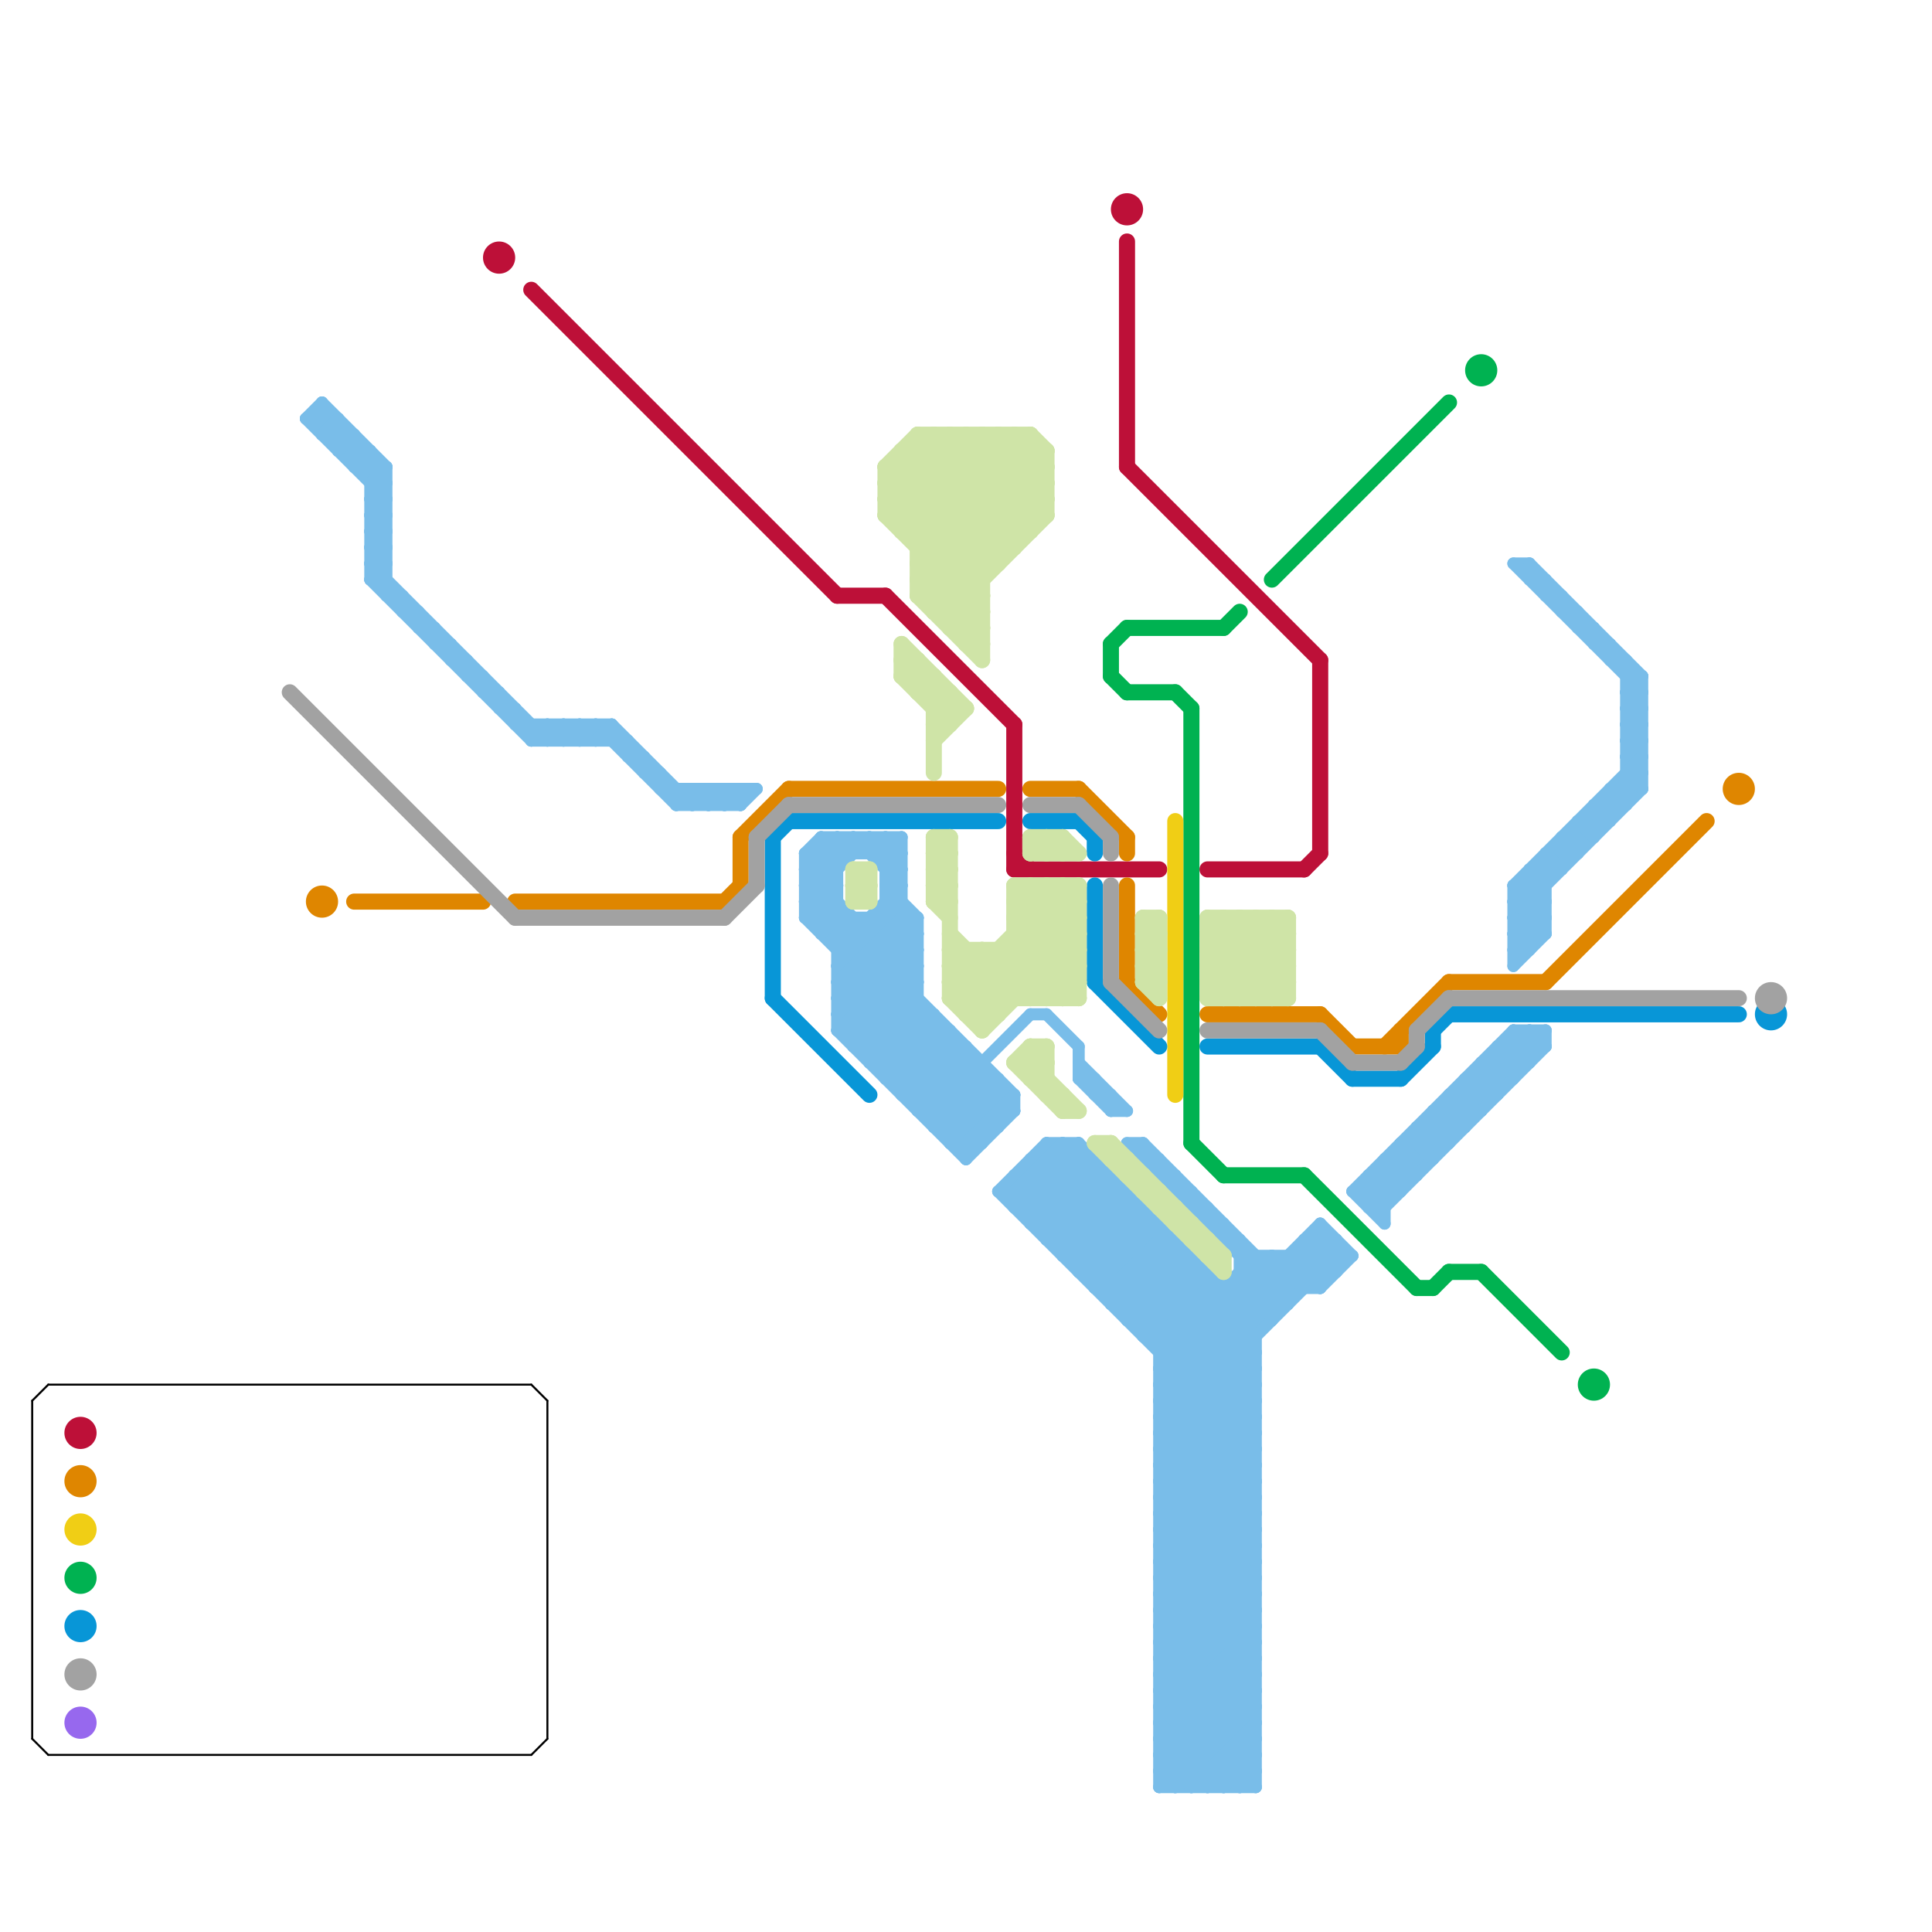 
<svg version="1.1" xmlns="http://www.w3.org/2000/svg" viewBox="0 0 120 120">
<style>text { font: 1px Helvetica; font-weight: 600; white-space: pre; dominant-baseline: central; } line { stroke-width: 1; fill: none; stroke-linecap: round; stroke-linejoin: round; } .c0 { stroke: #bd1038 } .c1 { stroke: #00b251 } .c2 { stroke: #f0ce15 } .c3 { stroke: #df8600 } .c4 { stroke: #0896d7 } .c5 { stroke: #a2a2a2 } .c6 { stroke: #9768ee } .c7 { stroke: #000000 } .c8 { stroke: #79bde9 } .c9 { stroke: #cfe4a7 } .w2 { stroke-width: .75; }.w1 { stroke-width: 1; }.w5 { stroke-width: .125; }.l1 { stroke-dasharray: 1 1.5; stroke-linecap: square; }</style><defs><g id="wm-xf"><circle r="1.2" fill="#000"/><circle r="0.9" fill="#fff"/><circle r="0.6" fill="#000"/><circle r="0.3" fill="#fff"/></g><g id="wm"><circle r="0.6" fill="#000"/><circle r="0.3" fill="#fff"/></g></defs><line class="c0 " x1="63" y1="53" x2="64" y2="54"/><line class="c0 " x1="75" y1="54" x2="81" y2="54"/><line class="c0 " x1="55" y1="37" x2="63" y2="45"/><line class="c0 " x1="52" y1="37" x2="55" y2="37"/><line class="c0 " x1="63" y1="45" x2="63" y2="54"/><line class="c0 " x1="81" y1="54" x2="82" y2="53"/><line class="c0 " x1="70" y1="29" x2="82" y2="41"/><line class="c0 " x1="82" y1="41" x2="82" y2="53"/><line class="c0 " x1="33" y1="18" x2="52" y2="37"/><line class="c0 " x1="70" y1="15" x2="70" y2="29"/><line class="c0 " x1="63" y1="54" x2="72" y2="54"/><circle cx="31" cy="16" r="1" fill="#bd1038" /><circle cx="5" cy="89" r="1" fill="#bd1038" /><circle cx="70" cy="13" r="1" fill="#bd1038" /><line class="c1 " x1="76" y1="73" x2="81" y2="73"/><line class="c1 " x1="90" y1="79" x2="92" y2="79"/><line class="c1 " x1="70" y1="39" x2="76" y2="39"/><line class="c1 " x1="88" y1="80" x2="89" y2="80"/><line class="c1 " x1="79" y1="36" x2="90" y2="25"/><line class="c1 " x1="89" y1="80" x2="90" y2="79"/><line class="c1 " x1="70" y1="43" x2="73" y2="43"/><line class="c1 " x1="69" y1="42" x2="70" y2="43"/><line class="c1 " x1="73" y1="43" x2="74" y2="44"/><line class="c1 " x1="76" y1="39" x2="77" y2="38"/><line class="c1 " x1="69" y1="40" x2="69" y2="42"/><line class="c1 " x1="92" y1="79" x2="97" y2="84"/><line class="c1 " x1="81" y1="73" x2="88" y2="80"/><line class="c1 " x1="74" y1="44" x2="74" y2="71"/><line class="c1 " x1="69" y1="40" x2="70" y2="39"/><line class="c1 " x1="74" y1="71" x2="76" y2="73"/><circle cx="92" cy="23" r="1" fill="#00b251" /><circle cx="99" cy="86" r="1" fill="#00b251" /><circle cx="5" cy="98" r="1" fill="#00b251" /><line class="c2 " x1="73" y1="51" x2="73" y2="68"/><circle cx="5" cy="95" r="1" fill="#f0ce15" /><line class="c3 " x1="82" y1="63" x2="84" y2="65"/><line class="c3 " x1="87" y1="64" x2="87" y2="65"/><line class="c3 " x1="49" y1="49" x2="62" y2="49"/><line class="c3 " x1="96" y1="61" x2="106" y2="51"/><line class="c3 " x1="67" y1="49" x2="70" y2="52"/><line class="c3 " x1="75" y1="63" x2="82" y2="63"/><line class="c3 " x1="70" y1="55" x2="70" y2="61"/><line class="c3 " x1="45" y1="56" x2="46" y2="55"/><line class="c3 " x1="46" y1="52" x2="46" y2="55"/><line class="c3 " x1="84" y1="65" x2="87" y2="65"/><line class="c3 " x1="22" y1="56" x2="30" y2="56"/><line class="c3 " x1="90" y1="61" x2="96" y2="61"/><line class="c3 " x1="70" y1="61" x2="72" y2="63"/><line class="c3 " x1="46" y1="52" x2="49" y2="49"/><line class="c3 " x1="70" y1="52" x2="70" y2="53"/><line class="c3 " x1="64" y1="49" x2="67" y2="49"/><line class="c3 " x1="86" y1="65" x2="90" y2="61"/><line class="c3 " x1="32" y1="56" x2="45" y2="56"/><circle cx="20" cy="56" r="1" fill="#df8600" /><circle cx="108" cy="49" r="1" fill="#df8600" /><circle cx="5" cy="92" r="1" fill="#df8600" /><circle cx="5" cy="101" r="1" fill="#0896d7" /><line class="c4 " x1="64" y1="51" x2="67" y2="51"/><line class="c4 " x1="49" y1="51" x2="62" y2="51"/><line class="c4 " x1="84" y1="67" x2="87" y2="67"/><line class="c4 " x1="48" y1="52" x2="48" y2="62"/><line class="c4 " x1="89" y1="64" x2="90" y2="63"/><line class="c4 " x1="68" y1="61" x2="72" y2="65"/><line class="c4 " x1="82" y1="65" x2="84" y2="67"/><line class="c4 " x1="89" y1="64" x2="89" y2="65"/><line class="c4 " x1="87" y1="67" x2="89" y2="65"/><line class="c4 " x1="48" y1="52" x2="49" y2="51"/><line class="c4 " x1="75" y1="65" x2="82" y2="65"/><line class="c4 " x1="48" y1="62" x2="54" y2="68"/><line class="c4 " x1="68" y1="52" x2="68" y2="53"/><line class="c4 " x1="90" y1="63" x2="108" y2="63"/><line class="c4 " x1="68" y1="55" x2="68" y2="61"/><line class="c4 " x1="67" y1="51" x2="68" y2="52"/><circle cx="110" cy="63" r="1" fill="#0896d7" /><circle cx="5" cy="104" r="1" fill="#a2a2a2" /><line class="c5 " x1="45" y1="57" x2="47" y2="55"/><line class="c5 " x1="88" y1="64" x2="90" y2="62"/><line class="c5 " x1="32" y1="57" x2="45" y2="57"/><line class="c5 " x1="88" y1="64" x2="88" y2="65"/><line class="c5 " x1="82" y1="64" x2="84" y2="66"/><line class="c5 " x1="49" y1="50" x2="62" y2="50"/><line class="c5 " x1="47" y1="52" x2="47" y2="55"/><line class="c5 " x1="69" y1="52" x2="69" y2="53"/><line class="c5 " x1="67" y1="50" x2="69" y2="52"/><line class="c5 " x1="84" y1="66" x2="87" y2="66"/><line class="c5 " x1="75" y1="64" x2="82" y2="64"/><line class="c5 " x1="47" y1="52" x2="49" y2="50"/><line class="c5 " x1="64" y1="50" x2="67" y2="50"/><line class="c5 " x1="87" y1="66" x2="88" y2="65"/><line class="c5 " x1="69" y1="55" x2="69" y2="61"/><line class="c5 " x1="69" y1="61" x2="72" y2="64"/><line class="c5 " x1="90" y1="62" x2="108" y2="62"/><line class="c5 " x1="18" y1="43" x2="32" y2="57"/><circle cx="110" cy="62" r="1" fill="#a2a2a2" /><circle cx="5" cy="107" r="1" fill="#9768ee" /><line class="c7 w5" x1="3" y1="86" x2="33" y2="86"/><line class="c7 w5" x1="33" y1="86" x2="34" y2="87"/><line class="c7 w5" x1="2" y1="87" x2="3" y2="86"/><line class="c7 w5" x1="34" y1="87" x2="34" y2="108"/><line class="c7 w5" x1="33" y1="109" x2="34" y2="108"/><line class="c7 w5" x1="2" y1="108" x2="3" y2="109"/><line class="c7 w5" x1="2" y1="87" x2="2" y2="108"/><line class="c7 w5" x1="3" y1="109" x2="33" y2="109"/><line class="c8 w2" x1="39" y1="47" x2="40" y2="47"/><line class="c8 w2" x1="50" y1="54" x2="52" y2="54"/><line class="c8 w2" x1="22" y1="29" x2="24" y2="29"/><line class="c8 w2" x1="67" y1="78" x2="70" y2="75"/><line class="c8 w2" x1="38" y1="45" x2="38" y2="46"/><line class="c8 w2" x1="66" y1="78" x2="70" y2="74"/><line class="c8 w2" x1="94" y1="58" x2="96" y2="56"/><line class="c8 w2" x1="19" y1="26" x2="21" y2="26"/><line class="c8 w2" x1="94" y1="59" x2="95" y2="59"/><line class="c8 w2" x1="50" y1="56" x2="63" y2="69"/><line class="c8 w2" x1="40" y1="47" x2="40" y2="48"/><line class="c8 w2" x1="68" y1="80" x2="72" y2="76"/><line class="c8 w2" x1="72" y1="103" x2="78" y2="103"/><line class="c8 w2" x1="64" y1="72" x2="78" y2="86"/><line class="c8 w2" x1="76" y1="80" x2="76" y2="111"/><line class="c8 w2" x1="66" y1="77" x2="69" y2="74"/><line class="c8 w2" x1="50" y1="57" x2="52" y2="55"/><line class="c8 w2" x1="72" y1="84" x2="78" y2="78"/><line class="c8 w2" x1="94" y1="55" x2="94" y2="60"/><line class="c8 w2" x1="45" y1="50" x2="46" y2="49"/><line class="c8 w2" x1="72" y1="98" x2="78" y2="104"/><line class="c8 w2" x1="94" y1="35" x2="102" y2="43"/><line class="c8 w2" x1="94" y1="58" x2="95" y2="59"/><line class="c8 w2" x1="72" y1="110" x2="73" y2="111"/><line class="c8 w2" x1="72" y1="93" x2="78" y2="87"/><line class="c8 w2" x1="94" y1="56" x2="96" y2="58"/><line class="c8 w2" x1="62" y1="74" x2="78" y2="90"/><line class="c8 w2" x1="58" y1="70" x2="61" y2="67"/><line class="c8 w2" x1="65" y1="77" x2="69" y2="73"/><line class="c8 w2" x1="23" y1="32" x2="24" y2="31"/><line class="c8 w2" x1="96" y1="36" x2="96" y2="37"/><line class="c8 w2" x1="60" y1="72" x2="63" y2="69"/><line class="c8 w2" x1="19" y1="26" x2="24" y2="31"/><line class="c8 w2" x1="97" y1="52" x2="97" y2="54"/><line class="c8 w2" x1="72" y1="100" x2="78" y2="100"/><line class="c8 w2" x1="97" y1="38" x2="98" y2="38"/><line class="c8 w2" x1="77" y1="79" x2="83" y2="79"/><line class="c8 w2" x1="37" y1="45" x2="42" y2="50"/><line class="c8 w2" x1="95" y1="35" x2="95" y2="36"/><line class="c8 w2" x1="70" y1="81" x2="73" y2="78"/><line class="c8 w2" x1="88" y1="70" x2="88" y2="73"/><line class="c8 w2" x1="72" y1="101" x2="78" y2="95"/><line class="c8 w2" x1="56" y1="67" x2="59" y2="64"/><line class="c8 w2" x1="72" y1="95" x2="78" y2="89"/><line class="c8 w2" x1="23" y1="31" x2="24" y2="31"/><line class="c8 w2" x1="72" y1="89" x2="78" y2="95"/><line class="c8 w2" x1="64" y1="63" x2="65" y2="63"/><line class="c8 w2" x1="92" y1="67" x2="93" y2="68"/><line class="c8 w2" x1="68" y1="80" x2="82" y2="80"/><line class="c8 w2" x1="33" y1="46" x2="34" y2="45"/><line class="c8 w2" x1="72" y1="88" x2="78" y2="88"/><line class="c8 w2" x1="72" y1="90" x2="78" y2="90"/><line class="c8 w2" x1="54" y1="66" x2="61" y2="66"/><line class="c8 w2" x1="87" y1="71" x2="88" y2="72"/><line class="c8 w2" x1="75" y1="76" x2="76" y2="76"/><line class="c8 w2" x1="43" y1="49" x2="43" y2="50"/><line class="c8 w2" x1="65" y1="71" x2="78" y2="84"/><line class="c8 w2" x1="85" y1="75" x2="96" y2="64"/><line class="c8 w2" x1="89" y1="69" x2="90" y2="70"/><line class="c8 w2" x1="55" y1="57" x2="57" y2="59"/><line class="c8 w2" x1="92" y1="66" x2="93" y2="67"/><line class="c8 w2" x1="67" y1="66" x2="70" y2="69"/><line class="c8 w2" x1="72" y1="109" x2="78" y2="109"/><line class="c8 w2" x1="72" y1="111" x2="78" y2="111"/><line class="c8 w2" x1="32" y1="45" x2="38" y2="45"/><line class="c8 w2" x1="72" y1="87" x2="82" y2="77"/><line class="c8 w2" x1="72" y1="103" x2="78" y2="97"/><line class="c8 w2" x1="65" y1="76" x2="68" y2="73"/><line class="c8 w2" x1="67" y1="65" x2="67" y2="67"/><line class="c8 w2" x1="86" y1="72" x2="86" y2="76"/><line class="c8 w2" x1="95" y1="54" x2="95" y2="59"/><line class="c8 w2" x1="29" y1="41" x2="29" y2="42"/><line class="c8 w2" x1="27" y1="40" x2="28" y2="40"/><line class="c8 w2" x1="99" y1="50" x2="101" y2="50"/><line class="c8 w2" x1="64" y1="75" x2="67" y2="72"/><line class="c8 w2" x1="38" y1="45" x2="43" y2="50"/><line class="c8 w2" x1="55" y1="52" x2="55" y2="67"/><line class="c8 w2" x1="23" y1="31" x2="24" y2="30"/><line class="c8 w2" x1="72" y1="110" x2="78" y2="110"/><line class="c8 w2" x1="31" y1="43" x2="31" y2="44"/><line class="c8 w2" x1="35" y1="46" x2="36" y2="45"/><line class="c8 w2" x1="30" y1="43" x2="31" y2="43"/><line class="c8 w2" x1="72" y1="86" x2="82" y2="76"/><line class="c8 w2" x1="34" y1="46" x2="35" y2="45"/><line class="c8 w2" x1="28" y1="40" x2="28" y2="41"/><line class="c8 w2" x1="27" y1="39" x2="27" y2="40"/><line class="c8 w2" x1="26" y1="39" x2="27" y2="39"/><line class="c8 w2" x1="81" y1="77" x2="81" y2="80"/><line class="c8 w2" x1="72" y1="105" x2="78" y2="111"/><line class="c8 w2" x1="72" y1="97" x2="78" y2="103"/><line class="c8 w2" x1="66" y1="71" x2="66" y2="78"/><line class="c8 w2" x1="72" y1="99" x2="78" y2="105"/><line class="c8 w2" x1="36" y1="46" x2="37" y2="45"/><line class="c8 w2" x1="71" y1="83" x2="75" y2="79"/><line class="c8 w2" x1="72" y1="106" x2="77" y2="111"/><line class="c8 w2" x1="72" y1="100" x2="78" y2="94"/><line class="c8 w2" x1="98" y1="51" x2="98" y2="53"/><line class="c8 w2" x1="72" y1="92" x2="78" y2="86"/><line class="c8 w2" x1="72" y1="94" x2="78" y2="88"/><line class="c8 w2" x1="23" y1="30" x2="24" y2="30"/><line class="c8 w2" x1="53" y1="52" x2="53" y2="53"/><line class="c8 w2" x1="56" y1="68" x2="59" y2="65"/><line class="c8 w2" x1="72" y1="109" x2="74" y2="111"/><line class="c8 w2" x1="70" y1="74" x2="70" y2="82"/><line class="c8 w2" x1="34" y1="45" x2="35" y2="46"/><line class="c8 w2" x1="72" y1="86" x2="78" y2="92"/><line class="c8 w2" x1="71" y1="82" x2="74" y2="79"/><line class="c8 w2" x1="72" y1="89" x2="78" y2="89"/><line class="c8 w2" x1="101" y1="45" x2="102" y2="45"/><line class="c8 w2" x1="52" y1="60" x2="57" y2="60"/><line class="c8 w2" x1="101" y1="47" x2="102" y2="47"/><line class="c8 w2" x1="52" y1="62" x2="57" y2="62"/><line class="c8 w2" x1="63" y1="75" x2="71" y2="75"/><line class="c8 w2" x1="89" y1="70" x2="90" y2="71"/><line class="c8 w2" x1="53" y1="57" x2="53" y2="65"/><line class="c8 w2" x1="55" y1="56" x2="57" y2="58"/><line class="c8 w2" x1="89" y1="69" x2="89" y2="72"/><line class="c8 w2" x1="23" y1="34" x2="24" y2="35"/><line class="c8 w2" x1="94" y1="65" x2="95" y2="66"/><line class="c8 w2" x1="24" y1="29" x2="24" y2="37"/><line class="c8 w2" x1="42" y1="50" x2="43" y2="49"/><line class="c8 w2" x1="73" y1="74" x2="74" y2="74"/><line class="c8 w2" x1="101" y1="44" x2="102" y2="44"/><line class="c8 w2" x1="52" y1="59" x2="57" y2="59"/><line class="c8 w2" x1="101" y1="46" x2="102" y2="46"/><line class="c8 w2" x1="52" y1="61" x2="57" y2="61"/><line class="c8 w2" x1="52" y1="62" x2="57" y2="57"/><line class="c8 w2" x1="44" y1="50" x2="45" y2="49"/><line class="c8 w2" x1="71" y1="71" x2="71" y2="72"/><line class="c8 w2" x1="72" y1="91" x2="78" y2="91"/><line class="c8 w2" x1="58" y1="69" x2="64" y2="63"/><line class="c8 w2" x1="100" y1="40" x2="100" y2="41"/><line class="c8 w2" x1="60" y1="65" x2="60" y2="72"/><line class="c8 w2" x1="90" y1="68" x2="91" y2="69"/><line class="c8 w2" x1="23" y1="28" x2="23" y2="36"/><line class="c8 w2" x1="73" y1="73" x2="73" y2="74"/><line class="c8 w2" x1="98" y1="39" x2="99" y2="39"/><line class="c8 w2" x1="75" y1="79" x2="75" y2="111"/><line class="c8 w2" x1="73" y1="111" x2="78" y2="106"/><line class="c8 w2" x1="86" y1="72" x2="89" y2="72"/><line class="c8 w2" x1="87" y1="71" x2="87" y2="74"/><line class="c8 w2" x1="23" y1="30" x2="24" y2="29"/><line class="c8 w2" x1="53" y1="65" x2="57" y2="61"/><line class="c8 w2" x1="99" y1="39" x2="99" y2="40"/><line class="c8 w2" x1="91" y1="67" x2="94" y2="67"/><line class="c8 w2" x1="92" y1="66" x2="92" y2="69"/><line class="c8 w2" x1="72" y1="110" x2="78" y2="104"/><line class="c8 w2" x1="101" y1="45" x2="102" y2="44"/><line class="c8 w2" x1="77" y1="80" x2="79" y2="82"/><line class="c8 w2" x1="101" y1="47" x2="102" y2="46"/><line class="c8 w2" x1="20" y1="26" x2="24" y2="30"/><line class="c8 w2" x1="51" y1="52" x2="51" y2="58"/><line class="c8 w2" x1="50" y1="56" x2="54" y2="52"/><line class="c8 w2" x1="72" y1="97" x2="78" y2="97"/><line class="c8 w2" x1="85" y1="75" x2="86" y2="75"/><line class="c8 w2" x1="72" y1="99" x2="78" y2="99"/><line class="c8 w2" x1="77" y1="111" x2="78" y2="110"/><line class="c8 w2" x1="97" y1="52" x2="99" y2="52"/><line class="c8 w2" x1="20" y1="25" x2="20" y2="27"/><line class="c8 w2" x1="57" y1="68" x2="60" y2="65"/><line class="c8 w2" x1="67" y1="71" x2="78" y2="82"/><line class="c8 w2" x1="64" y1="72" x2="64" y2="76"/><line class="c8 w2" x1="100" y1="49" x2="102" y2="49"/><line class="c8 w2" x1="52" y1="63" x2="58" y2="63"/><line class="c8 w2" x1="45" y1="49" x2="46" y2="50"/><line class="c8 w2" x1="54" y1="52" x2="56" y2="54"/><line class="c8 w2" x1="84" y1="74" x2="94" y2="64"/><line class="c8 w2" x1="63" y1="73" x2="78" y2="88"/><line class="c8 w2" x1="59" y1="64" x2="59" y2="71"/><line class="c8 w2" x1="101" y1="44" x2="102" y2="43"/><line class="c8 w2" x1="101" y1="46" x2="102" y2="45"/><line class="c8 w2" x1="20" y1="25" x2="24" y2="29"/><line class="c8 w2" x1="50" y1="54" x2="57" y2="61"/><line class="c8 w2" x1="52" y1="58" x2="53" y2="57"/><line class="c8 w2" x1="50" y1="53" x2="56" y2="53"/><line class="c8 w2" x1="62" y1="74" x2="70" y2="74"/><line class="c8 w2" x1="23" y1="33" x2="24" y2="34"/><line class="c8 w2" x1="67" y1="67" x2="69" y2="69"/><line class="c8 w2" x1="50" y1="57" x2="57" y2="57"/><line class="c8 w2" x1="55" y1="56" x2="56" y2="56"/><line class="c8 w2" x1="101" y1="41" x2="101" y2="50"/><line class="c8 w2" x1="64" y1="76" x2="72" y2="76"/><line class="c8 w2" x1="91" y1="68" x2="92" y2="69"/><line class="c8 w2" x1="95" y1="55" x2="96" y2="56"/><line class="c8 w2" x1="99" y1="50" x2="100" y2="51"/><line class="c8 w2" x1="62" y1="74" x2="65" y2="71"/><line class="c8 w2" x1="72" y1="104" x2="78" y2="98"/><line class="c8 w2" x1="93" y1="66" x2="94" y2="67"/><line class="c8 w2" x1="33" y1="45" x2="33" y2="46"/><line class="c8 w2" x1="65" y1="63" x2="67" y2="65"/><line class="c8 w2" x1="32" y1="44" x2="32" y2="45"/><line class="c8 w2" x1="31" y1="44" x2="32" y2="44"/><line class="c8 w2" x1="52" y1="64" x2="60" y2="72"/><line class="c8 w2" x1="35" y1="45" x2="35" y2="46"/><line class="c8 w2" x1="57" y1="69" x2="63" y2="69"/><line class="c8 w2" x1="71" y1="75" x2="71" y2="83"/><line class="c8 w2" x1="94" y1="35" x2="95" y2="35"/><line class="c8 w2" x1="63" y1="73" x2="69" y2="73"/><line class="c8 w2" x1="72" y1="85" x2="79" y2="78"/><line class="c8 w2" x1="77" y1="79" x2="79" y2="81"/><line class="c8 w2" x1="50" y1="53" x2="52" y2="55"/><line class="c8 w2" x1="72" y1="96" x2="78" y2="96"/><line class="c8 w2" x1="94" y1="57" x2="96" y2="57"/><line class="c8 w2" x1="72" y1="102" x2="78" y2="108"/><line class="c8 w2" x1="54" y1="65" x2="57" y2="62"/><line class="c8 w2" x1="78" y1="78" x2="78" y2="111"/><line class="c8 w2" x1="96" y1="53" x2="98" y2="53"/><line class="c8 w2" x1="70" y1="82" x2="79" y2="82"/><line class="c8 w2" x1="54" y1="53" x2="55" y2="52"/><line class="c8 w2" x1="23" y1="35" x2="24" y2="35"/><line class="c8 w2" x1="72" y1="85" x2="78" y2="91"/><line class="c8 w2" x1="86" y1="72" x2="87" y2="73"/><line class="c8 w2" x1="81" y1="77" x2="83" y2="77"/><line class="c8 w2" x1="98" y1="51" x2="100" y2="51"/><line class="c8 w2" x1="72" y1="88" x2="83" y2="77"/><line class="c8 w2" x1="82" y1="76" x2="82" y2="80"/><line class="c8 w2" x1="86" y1="75" x2="96" y2="65"/><line class="c8 w2" x1="55" y1="55" x2="57" y2="57"/><line class="c8 w2" x1="36" y1="45" x2="36" y2="46"/><line class="c8 w2" x1="64" y1="72" x2="68" y2="72"/><line class="c8 w2" x1="100" y1="49" x2="100" y2="51"/><line class="c8 w2" x1="46" y1="50" x2="47" y2="49"/><line class="c8 w2" x1="91" y1="67" x2="92" y2="68"/><line class="c8 w2" x1="43" y1="49" x2="44" y2="50"/><line class="c8 w2" x1="75" y1="75" x2="75" y2="76"/><line class="c8 w2" x1="95" y1="54" x2="96" y2="55"/><line class="c8 w2" x1="82" y1="77" x2="83" y2="78"/><line class="c8 w2" x1="72" y1="98" x2="78" y2="98"/><line class="c8 w2" x1="42" y1="49" x2="42" y2="50"/><line class="c8 w2" x1="67" y1="67" x2="68" y2="67"/><line class="c8 w2" x1="85" y1="73" x2="85" y2="75"/><line class="c8 w2" x1="72" y1="89" x2="83" y2="78"/><line class="c8 w2" x1="94" y1="57" x2="102" y2="49"/><line class="c8 w2" x1="50" y1="54" x2="52" y2="52"/><line class="c8 w2" x1="61" y1="66" x2="61" y2="71"/><line class="c8 w2" x1="52" y1="63" x2="60" y2="71"/><line class="c8 w2" x1="101" y1="43" x2="102" y2="44"/><line class="c8 w2" x1="44" y1="49" x2="44" y2="50"/><line class="c8 w2" x1="90" y1="68" x2="93" y2="68"/><line class="c8 w2" x1="72" y1="93" x2="78" y2="99"/><line class="c8 w2" x1="72" y1="87" x2="78" y2="93"/><line class="c8 w2" x1="50" y1="55" x2="52" y2="55"/><line class="c8 w2" x1="43" y1="50" x2="44" y2="49"/><line class="c8 w2" x1="102" y1="42" x2="102" y2="49"/><line class="c8 w2" x1="50" y1="53" x2="50" y2="57"/><line class="c8 w2" x1="72" y1="106" x2="78" y2="106"/><line class="c8 w2" x1="101" y1="48" x2="102" y2="49"/><line class="c8 w2" x1="76" y1="77" x2="77" y2="77"/><line class="c8 w2" x1="52" y1="52" x2="53" y2="53"/><line class="c8 w2" x1="94" y1="56" x2="96" y2="56"/><line class="c8 w2" x1="94" y1="58" x2="96" y2="58"/><line class="c8 w2" x1="70" y1="82" x2="74" y2="78"/><line class="c8 w2" x1="72" y1="101" x2="78" y2="107"/><line class="c8 w2" x1="72" y1="95" x2="78" y2="101"/><line class="c8 w2" x1="67" y1="79" x2="75" y2="79"/><line class="c8 w2" x1="54" y1="66" x2="57" y2="63"/><line class="c8 w2" x1="72" y1="90" x2="78" y2="84"/><line class="c8 w2" x1="72" y1="72" x2="72" y2="73"/><line class="c8 w2" x1="94" y1="64" x2="95" y2="65"/><line class="c8 w2" x1="21" y1="28" x2="23" y2="28"/><line class="c8 w2" x1="66" y1="78" x2="74" y2="78"/><line class="c8 w2" x1="72" y1="85" x2="78" y2="85"/><line class="c8 w2" x1="65" y1="77" x2="73" y2="77"/><line class="c8 w2" x1="69" y1="69" x2="70" y2="69"/><line class="c8 w2" x1="66" y1="71" x2="78" y2="83"/><line class="c8 w2" x1="101" y1="43" x2="102" y2="43"/><line class="c8 w2" x1="52" y1="64" x2="59" y2="64"/><line class="c8 w2" x1="95" y1="64" x2="96" y2="65"/><line class="c8 w2" x1="64" y1="73" x2="78" y2="87"/><line class="c8 w2" x1="72" y1="108" x2="78" y2="108"/><line class="c8 w2" x1="72" y1="109" x2="78" y2="103"/><line class="c8 w2" x1="72" y1="111" x2="78" y2="105"/><line class="c8 w2" x1="24" y1="37" x2="25" y2="37"/><line class="c8 w2" x1="68" y1="68" x2="69" y2="68"/><line class="c8 w2" x1="94" y1="56" x2="102" y2="48"/><line class="c8 w2" x1="72" y1="103" x2="78" y2="109"/><line class="c8 w2" x1="23" y1="32" x2="24" y2="33"/><line class="c8 w2" x1="95" y1="35" x2="102" y2="42"/><line class="c8 w2" x1="85" y1="74" x2="95" y2="64"/><line class="c8 w2" x1="71" y1="72" x2="72" y2="72"/><line class="c8 w2" x1="55" y1="55" x2="56" y2="55"/><line class="c8 w2" x1="72" y1="84" x2="78" y2="84"/><line class="c8 w2" x1="72" y1="98" x2="78" y2="92"/><line class="c8 w2" x1="72" y1="108" x2="75" y2="111"/><line class="c8 w2" x1="101" y1="48" x2="102" y2="48"/><line class="c8 w2" x1="21" y1="28" x2="22" y2="27"/><line class="c8 w2" x1="51" y1="52" x2="56" y2="52"/><line class="c8 w2" x1="94" y1="55" x2="96" y2="57"/><line class="c8 w2" x1="76" y1="76" x2="76" y2="77"/><line class="c8 w2" x1="58" y1="63" x2="58" y2="70"/><line class="c8 w2" x1="23" y1="36" x2="33" y2="46"/><line class="c8 w2" x1="72" y1="87" x2="78" y2="87"/><line class="c8 w2" x1="70" y1="71" x2="71" y2="71"/><line class="c8 w2" x1="56" y1="52" x2="56" y2="68"/><line class="c8 w2" x1="77" y1="77" x2="77" y2="111"/><line class="c8 w2" x1="55" y1="52" x2="56" y2="53"/><line class="c8 w2" x1="63" y1="74" x2="78" y2="89"/><line class="c8 w2" x1="72" y1="105" x2="78" y2="105"/><line class="c8 w2" x1="62" y1="67" x2="62" y2="70"/><line class="c8 w2" x1="96" y1="53" x2="96" y2="58"/><line class="c8 w2" x1="65" y1="71" x2="67" y2="71"/><line class="c8 w2" x1="52" y1="52" x2="52" y2="64"/><line class="c8 w2" x1="91" y1="67" x2="91" y2="70"/><line class="c8 w2" x1="72" y1="106" x2="78" y2="100"/><line class="c8 w2" x1="72" y1="100" x2="78" y2="106"/><line class="c8 w2" x1="23" y1="34" x2="24" y2="34"/><line class="c8 w2" x1="77" y1="78" x2="84" y2="78"/><line class="c8 w2" x1="72" y1="92" x2="78" y2="98"/><line class="c8 w2" x1="23" y1="36" x2="24" y2="36"/><line class="c8 w2" x1="72" y1="94" x2="78" y2="100"/><line class="c8 w2" x1="26" y1="38" x2="26" y2="39"/><line class="c8 w2" x1="101" y1="43" x2="102" y2="42"/><line class="c8 w2" x1="72" y1="86" x2="78" y2="86"/><line class="c8 w2" x1="71" y1="83" x2="78" y2="83"/><line class="c8 w2" x1="93" y1="65" x2="96" y2="65"/><line class="c8 w2" x1="54" y1="52" x2="54" y2="53"/><line class="c8 w2" x1="84" y1="74" x2="87" y2="74"/><line class="c8 w2" x1="72" y1="95" x2="78" y2="95"/><line class="c8 w2" x1="50" y1="57" x2="62" y2="69"/><line class="c8 w2" x1="45" y1="49" x2="45" y2="50"/><line class="c8 w2" x1="50" y1="56" x2="52" y2="56"/><line class="c8 w2" x1="71" y1="71" x2="80" y2="80"/><line class="c8 w2" x1="87" y1="72" x2="88" y2="73"/><line class="c8 w2" x1="40" y1="48" x2="41" y2="48"/><line class="c8 w2" x1="96" y1="37" x2="97" y2="37"/><line class="c8 w2" x1="94" y1="60" x2="96" y2="58"/><line class="c8 w2" x1="51" y1="58" x2="57" y2="58"/><line class="c8 w2" x1="69" y1="80" x2="72" y2="77"/><line class="c8 w2" x1="54" y1="57" x2="54" y2="66"/><line class="c8 w2" x1="101" y1="42" x2="102" y2="42"/><line class="c8 w2" x1="79" y1="78" x2="79" y2="82"/><line class="c8 w2" x1="55" y1="55" x2="56" y2="54"/><line class="c8 w2" x1="39" y1="46" x2="39" y2="47"/><line class="c8 w2" x1="63" y1="75" x2="67" y2="71"/><line class="c8 w2" x1="96" y1="53" x2="97" y2="54"/><line class="c8 w2" x1="72" y1="107" x2="78" y2="107"/><line class="c8 w2" x1="82" y1="76" x2="84" y2="78"/><line class="c8 w2" x1="68" y1="79" x2="71" y2="76"/><line class="c8 w2" x1="72" y1="108" x2="78" y2="102"/><line class="c8 w2" x1="53" y1="65" x2="60" y2="65"/><line class="c8 w2" x1="23" y1="31" x2="24" y2="32"/><line class="c8 w2" x1="55" y1="54" x2="56" y2="54"/><line class="c8 w2" x1="21" y1="26" x2="21" y2="28"/><line class="c8 w2" x1="72" y1="91" x2="78" y2="85"/><line class="c8 w2" x1="25" y1="37" x2="25" y2="38"/><line class="c8 w2" x1="76" y1="111" x2="78" y2="109"/><line class="c8 w2" x1="41" y1="49" x2="47" y2="49"/><line class="c8 w2" x1="59" y1="71" x2="62" y2="68"/><line class="c8 w2" x1="23" y1="34" x2="24" y2="33"/><line class="c8 w2" x1="20" y1="27" x2="21" y2="26"/><line class="c8 w2" x1="94" y1="64" x2="94" y2="67"/><line class="c8 w2" x1="23" y1="36" x2="24" y2="35"/><line class="c8 w2" x1="95" y1="36" x2="96" y2="36"/><line class="c8 w2" x1="52" y1="62" x2="61" y2="71"/><line class="c8 w2" x1="98" y1="38" x2="98" y2="39"/><line class="c8 w2" x1="72" y1="83" x2="75" y2="80"/><line class="c8 w2" x1="35" y1="45" x2="36" y2="46"/><line class="c8 w2" x1="19" y1="26" x2="20" y2="25"/><line class="c8 w2" x1="46" y1="49" x2="46" y2="50"/><line class="c8 w2" x1="88" y1="70" x2="91" y2="70"/><line class="c8 w2" x1="72" y1="105" x2="78" y2="99"/><line class="c8 w2" x1="72" y1="97" x2="78" y2="91"/><line class="c8 w2" x1="23" y1="33" x2="24" y2="33"/><line class="c8 w2" x1="72" y1="99" x2="78" y2="93"/><line class="c8 w2" x1="97" y1="37" x2="97" y2="38"/><line class="c8 w2" x1="59" y1="71" x2="61" y2="71"/><line class="c8 w2" x1="51" y1="52" x2="52" y2="53"/><line class="c8 w2" x1="72" y1="92" x2="78" y2="92"/><line class="c8 w2" x1="29" y1="42" x2="30" y2="42"/><line class="c8 w2" x1="72" y1="94" x2="78" y2="94"/><line class="c8 w2" x1="94" y1="55" x2="96" y2="55"/><line class="c8 w2" x1="52" y1="61" x2="61" y2="70"/><line class="c8 w2" x1="52" y1="60" x2="56" y2="56"/><line class="c8 w2" x1="56" y1="68" x2="63" y2="68"/><line class="c8 w2" x1="55" y1="66" x2="58" y2="63"/><line class="c8 w2" x1="50" y1="55" x2="53" y2="52"/><line class="c8 w2" x1="51" y1="57" x2="52" y2="56"/><line class="c8 w2" x1="55" y1="54" x2="56" y2="53"/><line class="c8 w2" x1="74" y1="75" x2="75" y2="75"/><line class="c8 w2" x1="63" y1="73" x2="63" y2="75"/><line class="c8 w2" x1="72" y1="107" x2="78" y2="101"/><line class="c8 w2" x1="34" y1="45" x2="34" y2="46"/><line class="c8 w2" x1="22" y1="29" x2="23" y2="28"/><line class="c8 w2" x1="85" y1="74" x2="86" y2="75"/><line class="c8 w2" x1="83" y1="77" x2="83" y2="79"/><line class="c8 w2" x1="72" y1="104" x2="78" y2="110"/><line class="c8 w2" x1="64" y1="76" x2="68" y2="72"/><line class="c8 w2" x1="88" y1="71" x2="89" y2="72"/><line class="c8 w2" x1="95" y1="64" x2="95" y2="66"/><line class="c8 w2" x1="73" y1="77" x2="73" y2="111"/><line class="c8 w2" x1="53" y1="52" x2="56" y2="55"/><line class="c8 w2" x1="65" y1="71" x2="65" y2="77"/><line class="c8 w2" x1="90" y1="69" x2="91" y2="70"/><line class="c8 w2" x1="36" y1="45" x2="37" y2="46"/><line class="c8 w2" x1="84" y1="74" x2="86" y2="76"/><line class="c8 w2" x1="57" y1="57" x2="57" y2="69"/><line class="c8 w2" x1="93" y1="65" x2="94" y2="66"/><line class="c8 w2" x1="101" y1="45" x2="102" y2="46"/><line class="c8 w2" x1="97" y1="52" x2="98" y2="53"/><line class="c8 w2" x1="101" y1="47" x2="102" y2="48"/><line class="c8 w2" x1="28" y1="41" x2="29" y2="41"/><line class="c8 w2" x1="90" y1="68" x2="90" y2="71"/><line class="c8 w2" x1="23" y1="33" x2="24" y2="32"/><line class="c8 w2" x1="59" y1="70" x2="62" y2="67"/><line class="c8 w2" x1="55" y1="67" x2="62" y2="67"/><line class="c8 w2" x1="23" y1="35" x2="24" y2="34"/><line class="c8 w2" x1="72" y1="91" x2="78" y2="97"/><line class="c8 w2" x1="100" y1="49" x2="101" y2="50"/><line class="c8 w2" x1="80" y1="78" x2="82" y2="80"/><line class="c8 w2" x1="25" y1="38" x2="26" y2="38"/><line class="c8 w2" x1="58" y1="70" x2="62" y2="70"/><line class="c8 w2" x1="65" y1="72" x2="78" y2="85"/><line class="c8 w2" x1="79" y1="78" x2="81" y2="80"/><line class="c8 w2" x1="30" y1="42" x2="30" y2="43"/><line class="c8 w2" x1="72" y1="96" x2="78" y2="90"/><line class="c8 w2" x1="72" y1="102" x2="78" y2="102"/><line class="c8 w2" x1="72" y1="76" x2="72" y2="111"/><line class="c8 w2" x1="101" y1="44" x2="102" y2="45"/><line class="c8 w2" x1="69" y1="68" x2="69" y2="69"/><line class="c8 w2" x1="51" y1="53" x2="52" y2="54"/><line class="c8 w2" x1="101" y1="46" x2="102" y2="47"/><line class="c8 w2" x1="57" y1="69" x2="60" y2="66"/><line class="c8 w2" x1="100" y1="41" x2="101" y2="41"/><line class="c8 w2" x1="33" y1="46" x2="39" y2="46"/><line class="c8 w2" x1="99" y1="50" x2="99" y2="52"/><line class="c8 w2" x1="74" y1="111" x2="78" y2="107"/><line class="c8 w2" x1="74" y1="78" x2="74" y2="111"/><line class="c8 w2" x1="67" y1="71" x2="67" y2="79"/><line class="c8 w2" x1="50" y1="53" x2="51" y2="52"/><line class="c8 w2" x1="87" y1="71" x2="90" y2="71"/><line class="c8 w2" x1="55" y1="67" x2="58" y2="64"/><line class="c8 w2" x1="95" y1="54" x2="97" y2="54"/><line class="c8 w2" x1="63" y1="74" x2="66" y2="71"/><line class="c8 w2" x1="51" y1="58" x2="52" y2="57"/><line class="c8 w2" x1="55" y1="53" x2="56" y2="52"/><line class="c8 w2" x1="54" y1="57" x2="57" y2="60"/><line class="c8 w2" x1="89" y1="69" x2="92" y2="69"/><line class="c8 w2" x1="69" y1="73" x2="69" y2="81"/><line class="c8 w2" x1="44" y1="49" x2="45" y2="50"/><line class="c8 w2" x1="94" y1="55" x2="102" y2="47"/><line class="c8 w2" x1="70" y1="71" x2="80" y2="81"/><line class="c8 w2" x1="94" y1="59" x2="96" y2="57"/><line class="c8 w2" x1="50" y1="55" x2="63" y2="68"/><line class="c8 w2" x1="68" y1="72" x2="68" y2="80"/><line class="c8 w2" x1="81" y1="78" x2="82" y2="79"/><line class="c8 w2" x1="85" y1="73" x2="86" y2="74"/><line class="c8 w2" x1="53" y1="64" x2="57" y2="60"/><line class="c8 w2" x1="52" y1="64" x2="57" y2="59"/><line class="c8 w2" x1="23" y1="35" x2="34" y2="46"/><line class="c8 w2" x1="37" y1="45" x2="37" y2="46"/><line class="c8 w2" x1="88" y1="70" x2="89" y2="71"/><line class="c8 w2" x1="72" y1="93" x2="78" y2="93"/><line class="c8 w2" x1="72" y1="73" x2="73" y2="73"/><line class="c8 w2" x1="86" y1="73" x2="87" y2="74"/><line class="c8 w2" x1="52" y1="60" x2="62" y2="70"/><line class="c8 w2" x1="94" y1="57" x2="95" y2="58"/><line class="c8 w2" x1="72" y1="104" x2="78" y2="104"/><line class="c8 w2" x1="52" y1="59" x2="56" y2="55"/><line class="c8 w2" x1="52" y1="61" x2="56" y2="57"/><line class="c8 w2" x1="99" y1="40" x2="100" y2="40"/><line class="c8 w2" x1="74" y1="74" x2="74" y2="75"/><line class="c8 w2" x1="98" y1="51" x2="99" y2="52"/><line class="c8 w2" x1="42" y1="50" x2="46" y2="50"/><line class="c8 w2" x1="52" y1="63" x2="57" y2="58"/><line class="c8 w2" x1="81" y1="77" x2="83" y2="79"/><line class="c8 w2" x1="37" y1="46" x2="38" y2="45"/><line class="c8 w2" x1="75" y1="111" x2="78" y2="108"/><line class="c8 w2" x1="60" y1="71" x2="63" y2="68"/><line class="c8 w2" x1="72" y1="101" x2="78" y2="101"/><line class="c8 w2" x1="92" y1="66" x2="95" y2="66"/><line class="c8 w2" x1="94" y1="64" x2="96" y2="64"/><line class="c8 w2" x1="69" y1="81" x2="80" y2="81"/><line class="c8 w2" x1="72" y1="107" x2="76" y2="111"/><line class="c8 w2" x1="22" y1="27" x2="22" y2="29"/><line class="c8 w2" x1="68" y1="67" x2="68" y2="68"/><line class="c8 w2" x1="72" y1="102" x2="78" y2="96"/><line class="c8 w2" x1="72" y1="96" x2="78" y2="102"/><line class="c8 w2" x1="63" y1="68" x2="63" y2="69"/><line class="c8 w2" x1="72" y1="88" x2="78" y2="94"/><line class="c8 w2" x1="23" y1="32" x2="24" y2="32"/><line class="c8 w2" x1="72" y1="90" x2="78" y2="96"/><line class="c8 w2" x1="67" y1="79" x2="71" y2="75"/><line class="c8 w2" x1="96" y1="64" x2="96" y2="65"/><line class="c8 w2" x1="82" y1="80" x2="84" y2="78"/><line class="c8 w2" x1="93" y1="65" x2="93" y2="68"/><line class="c8 w2" x1="80" y1="78" x2="80" y2="81"/><line class="c8 w2" x1="20" y1="27" x2="22" y2="27"/><line class="c8 w2" x1="41" y1="48" x2="41" y2="49"/><line class="c8 w2" x1="69" y1="81" x2="73" y2="77"/><line class="c8 w2" x1="85" y1="73" x2="88" y2="73"/><line class="c9 " x1="76" y1="62" x2="80" y2="58"/><line class="c9 " x1="64" y1="67" x2="65" y2="66"/><line class="c9 " x1="53" y1="55" x2="54" y2="56"/><line class="c9 " x1="63" y1="66" x2="65" y2="66"/><line class="c9 " x1="76" y1="57" x2="76" y2="62"/><line class="c9 " x1="57" y1="33" x2="63" y2="27"/><line class="c9 " x1="57" y1="27" x2="63" y2="33"/><line class="c9 " x1="66" y1="52" x2="67" y2="53"/><line class="c9 " x1="65" y1="55" x2="65" y2="62"/><line class="c9 " x1="75" y1="60" x2="78" y2="57"/><line class="c9 " x1="55" y1="30" x2="58" y2="27"/><line class="c9 " x1="73" y1="76" x2="74" y2="76"/><line class="c9 " x1="63" y1="55" x2="67" y2="59"/><line class="c9 " x1="60" y1="40" x2="61" y2="40"/><line class="c9 " x1="68" y1="71" x2="76" y2="79"/><line class="c9 " x1="56" y1="28" x2="56" y2="33"/><line class="c9 " x1="75" y1="57" x2="75" y2="62"/><line class="c9 " x1="71" y1="61" x2="72" y2="60"/><line class="c9 " x1="55" y1="32" x2="61" y2="38"/><line class="c9 " x1="59" y1="59" x2="67" y2="59"/><line class="c9 " x1="71" y1="73" x2="71" y2="74"/><line class="c9 " x1="55" y1="32" x2="60" y2="27"/><line class="c9 " x1="70" y1="73" x2="71" y2="73"/><line class="c9 " x1="77" y1="57" x2="77" y2="62"/><line class="c9 " x1="60" y1="59" x2="60" y2="63"/><line class="c9 " x1="71" y1="57" x2="72" y2="57"/><line class="c9 " x1="60" y1="63" x2="67" y2="56"/><line class="c9 " x1="57" y1="43" x2="58" y2="42"/><line class="c9 " x1="63" y1="57" x2="65" y2="55"/><line class="c9 " x1="61" y1="59" x2="61" y2="64"/><line class="c9 " x1="66" y1="55" x2="66" y2="62"/><line class="c9 " x1="77" y1="57" x2="80" y2="60"/><line class="c9 " x1="57" y1="36" x2="61" y2="40"/><line class="c9 " x1="58" y1="53" x2="59" y2="54"/><line class="c9 " x1="59" y1="61" x2="67" y2="61"/><line class="c9 " x1="61" y1="64" x2="67" y2="58"/><line class="c9 " x1="56" y1="32" x2="61" y2="27"/><line class="c9 " x1="71" y1="58" x2="72" y2="58"/><line class="c9 " x1="64" y1="66" x2="65" y2="65"/><line class="c9 " x1="57" y1="36" x2="65" y2="28"/><line class="c9 " x1="61" y1="63" x2="67" y2="57"/><line class="c9 " x1="55" y1="31" x2="59" y2="27"/><line class="c9 " x1="67" y1="55" x2="67" y2="62"/><line class="c9 " x1="72" y1="74" x2="72" y2="75"/><line class="c9 " x1="58" y1="46" x2="60" y2="44"/><line class="c9 " x1="55" y1="29" x2="61" y2="35"/><line class="c9 " x1="62" y1="27" x2="65" y2="30"/><line class="c9 " x1="58" y1="45" x2="59" y2="45"/><line class="c9 " x1="78" y1="62" x2="80" y2="60"/><line class="c9 " x1="75" y1="61" x2="79" y2="57"/><line class="c9 " x1="63" y1="66" x2="64" y2="65"/><line class="c9 " x1="66" y1="55" x2="67" y2="56"/><line class="c9 " x1="56" y1="33" x2="62" y2="27"/><line class="c9 " x1="53" y1="54" x2="53" y2="56"/><line class="c9 " x1="64" y1="52" x2="66" y2="52"/><line class="c9 " x1="64" y1="52" x2="65" y2="53"/><line class="c9 " x1="57" y1="41" x2="57" y2="43"/><line class="c9 " x1="56" y1="41" x2="59" y2="44"/><line class="c9 " x1="56" y1="33" x2="64" y2="33"/><line class="c9 " x1="65" y1="55" x2="67" y2="57"/><line class="c9 " x1="63" y1="57" x2="67" y2="57"/><line class="c9 " x1="63" y1="58" x2="67" y2="62"/><line class="c9 " x1="79" y1="57" x2="79" y2="62"/><line class="c9 " x1="56" y1="28" x2="62" y2="34"/><line class="c9 " x1="75" y1="59" x2="77" y2="57"/><line class="c9 " x1="75" y1="60" x2="77" y2="62"/><line class="c9 " x1="59" y1="62" x2="67" y2="62"/><line class="c9 " x1="59" y1="27" x2="64" y2="32"/><line class="c9 " x1="59" y1="62" x2="61" y2="64"/><line class="c9 " x1="70" y1="72" x2="70" y2="73"/><line class="c9 " x1="57" y1="35" x2="61" y2="39"/><line class="c9 " x1="71" y1="60" x2="72" y2="60"/><line class="c9 " x1="55" y1="29" x2="65" y2="29"/><line class="c9 " x1="54" y1="54" x2="54" y2="56"/><line class="c9 " x1="68" y1="71" x2="69" y2="71"/><line class="c9 " x1="65" y1="53" x2="66" y2="52"/><line class="c9 " x1="71" y1="59" x2="72" y2="58"/><line class="c9 " x1="56" y1="40" x2="56" y2="42"/><line class="c9 " x1="58" y1="54" x2="59" y2="54"/><line class="c9 " x1="58" y1="56" x2="59" y2="56"/><line class="c9 " x1="65" y1="52" x2="65" y2="53"/><line class="c9 " x1="66" y1="68" x2="66" y2="69"/><line class="c9 " x1="72" y1="75" x2="73" y2="75"/><line class="c9 " x1="75" y1="62" x2="80" y2="57"/><line class="c9 " x1="53" y1="55" x2="54" y2="55"/><line class="c9 " x1="55" y1="32" x2="65" y2="32"/><line class="c9 " x1="69" y1="71" x2="76" y2="78"/><line class="c9 " x1="56" y1="29" x2="62" y2="35"/><line class="c9 " x1="75" y1="57" x2="80" y2="57"/><line class="c9 " x1="58" y1="52" x2="59" y2="53"/><line class="c9 " x1="75" y1="58" x2="79" y2="62"/><line class="c9 " x1="64" y1="66" x2="67" y2="69"/><line class="c9 " x1="63" y1="56" x2="67" y2="56"/><line class="c9 " x1="74" y1="76" x2="74" y2="77"/><line class="c9 " x1="57" y1="27" x2="57" y2="37"/><line class="c9 " x1="57" y1="34" x2="63" y2="34"/><line class="c9 " x1="53" y1="56" x2="54" y2="56"/><line class="c9 " x1="59" y1="43" x2="59" y2="45"/><line class="c9 " x1="66" y1="52" x2="66" y2="53"/><line class="c9 " x1="59" y1="59" x2="62" y2="62"/><line class="c9 " x1="71" y1="59" x2="72" y2="60"/><line class="c9 " x1="71" y1="61" x2="72" y2="62"/><line class="c9 " x1="57" y1="37" x2="61" y2="37"/><line class="c9 " x1="63" y1="66" x2="66" y2="69"/><line class="c9 " x1="57" y1="43" x2="59" y2="43"/><line class="c9 " x1="76" y1="57" x2="80" y2="61"/><line class="c9 " x1="56" y1="40" x2="60" y2="44"/><line class="c9 " x1="75" y1="78" x2="76" y2="78"/><line class="c9 " x1="56" y1="41" x2="57" y2="41"/><line class="c9 " x1="61" y1="59" x2="64" y2="62"/><line class="c9 " x1="76" y1="78" x2="76" y2="79"/><line class="c9 " x1="61" y1="27" x2="61" y2="41"/><line class="c9 " x1="59" y1="52" x2="59" y2="62"/><line class="c9 " x1="55" y1="30" x2="61" y2="36"/><line class="c9 " x1="53" y1="54" x2="54" y2="55"/><line class="c9 " x1="78" y1="57" x2="80" y2="59"/><line class="c9 " x1="60" y1="39" x2="61" y2="38"/><line class="c9 " x1="64" y1="65" x2="64" y2="67"/><line class="c9 " x1="58" y1="53" x2="59" y2="53"/><line class="c9 " x1="55" y1="29" x2="55" y2="32"/><line class="c9 " x1="73" y1="75" x2="73" y2="76"/><line class="c9 " x1="58" y1="27" x2="64" y2="33"/><line class="c9 " x1="58" y1="55" x2="59" y2="54"/><line class="c9 " x1="71" y1="58" x2="72" y2="57"/><line class="c9 " x1="80" y1="57" x2="80" y2="62"/><line class="c9 " x1="64" y1="62" x2="67" y2="59"/><line class="c9 " x1="58" y1="52" x2="58" y2="56"/><line class="c9 " x1="74" y1="77" x2="75" y2="77"/><line class="c9 " x1="62" y1="59" x2="62" y2="63"/><line class="c9 " x1="62" y1="59" x2="65" y2="62"/><line class="c9 " x1="57" y1="35" x2="62" y2="35"/><line class="c9 " x1="63" y1="56" x2="64" y2="55"/><line class="c9 " x1="72" y1="57" x2="72" y2="62"/><line class="c9 " x1="59" y1="61" x2="61" y2="59"/><line class="c9 " x1="64" y1="27" x2="64" y2="33"/><line class="c9 " x1="75" y1="58" x2="80" y2="58"/><line class="c9 " x1="63" y1="56" x2="67" y2="60"/><line class="c9 " x1="61" y1="27" x2="65" y2="31"/><line class="c9 " x1="58" y1="55" x2="59" y2="56"/><line class="c9 " x1="58" y1="38" x2="65" y2="31"/><line class="c9 " x1="64" y1="53" x2="65" y2="52"/><line class="c9 " x1="57" y1="37" x2="61" y2="41"/><line class="c9 " x1="63" y1="27" x2="65" y2="29"/><line class="c9 " x1="63" y1="59" x2="66" y2="62"/><line class="c9 " x1="64" y1="52" x2="64" y2="53"/><line class="c9 " x1="57" y1="28" x2="63" y2="34"/><line class="c9 " x1="57" y1="34" x2="64" y2="27"/><line class="c9 " x1="60" y1="63" x2="62" y2="63"/><line class="c9 " x1="71" y1="74" x2="72" y2="74"/><line class="c9 " x1="55" y1="29" x2="57" y2="27"/><line class="c9 " x1="64" y1="27" x2="65" y2="28"/><line class="c9 " x1="75" y1="61" x2="76" y2="62"/><line class="c9 " x1="56" y1="42" x2="58" y2="42"/><line class="c9 " x1="57" y1="37" x2="65" y2="29"/><line class="c9 " x1="58" y1="44" x2="59" y2="43"/><line class="c9 " x1="65" y1="62" x2="67" y2="60"/><line class="c9 " x1="55" y1="31" x2="61" y2="37"/><line class="c9 " x1="59" y1="60" x2="67" y2="60"/><line class="c9 " x1="60" y1="40" x2="61" y2="39"/><line class="c9 " x1="59" y1="38" x2="65" y2="32"/><line class="c9 " x1="69" y1="71" x2="69" y2="72"/><line class="c9 " x1="59" y1="39" x2="61" y2="37"/><line class="c9 " x1="57" y1="35" x2="64" y2="28"/><line class="c9 " x1="58" y1="44" x2="60" y2="44"/><line class="c9 " x1="62" y1="27" x2="62" y2="35"/><line class="c9 " x1="56" y1="28" x2="65" y2="28"/><line class="c9 " x1="63" y1="27" x2="63" y2="34"/><line class="c9 " x1="60" y1="62" x2="67" y2="55"/><line class="c9 " x1="58" y1="37" x2="65" y2="30"/><line class="c9 " x1="63" y1="57" x2="67" y2="61"/><line class="c9 " x1="64" y1="65" x2="65" y2="66"/><line class="c9 " x1="64" y1="67" x2="65" y2="67"/><line class="c9 " x1="66" y1="62" x2="67" y2="61"/><line class="c9 " x1="58" y1="38" x2="61" y2="38"/><line class="c9 " x1="58" y1="52" x2="59" y2="52"/><line class="c9 " x1="59" y1="62" x2="66" y2="55"/><line class="c9 " x1="79" y1="57" x2="80" y2="58"/><line class="c9 " x1="59" y1="61" x2="61" y2="63"/><line class="c9 " x1="71" y1="59" x2="72" y2="59"/><line class="c9 " x1="75" y1="59" x2="80" y2="59"/><line class="c9 " x1="53" y1="56" x2="54" y2="55"/><line class="c9 " x1="59" y1="39" x2="61" y2="39"/><line class="c9 " x1="71" y1="61" x2="72" y2="61"/><line class="c9 " x1="55" y1="30" x2="65" y2="30"/><line class="c9 " x1="75" y1="61" x2="80" y2="61"/><line class="c9 " x1="75" y1="59" x2="78" y2="62"/><line class="c9 " x1="56" y1="42" x2="59" y2="45"/><line class="c9 " x1="64" y1="53" x2="67" y2="53"/><line class="c9 " x1="58" y1="27" x2="58" y2="38"/><line class="c9 " x1="69" y1="72" x2="70" y2="72"/><line class="c9 " x1="60" y1="27" x2="65" y2="32"/><line class="c9 " x1="65" y1="28" x2="65" y2="32"/><line class="c9 " x1="59" y1="27" x2="59" y2="39"/><line class="c9 " x1="59" y1="60" x2="60" y2="59"/><line class="c9 " x1="53" y1="54" x2="54" y2="54"/><line class="c9 " x1="71" y1="57" x2="72" y2="58"/><line class="c9 " x1="59" y1="58" x2="63" y2="62"/><line class="c9 " x1="58" y1="53" x2="59" y2="52"/><line class="c9 " x1="58" y1="45" x2="59" y2="44"/><line class="c9 " x1="63" y1="58" x2="67" y2="58"/><line class="c9 " x1="56" y1="42" x2="57" y2="41"/><line class="c9 " x1="79" y1="62" x2="80" y2="61"/><line class="c9 " x1="71" y1="58" x2="72" y2="59"/><line class="c9 " x1="75" y1="60" x2="80" y2="60"/><line class="c9 " x1="66" y1="69" x2="67" y2="69"/><line class="c9 " x1="75" y1="58" x2="76" y2="57"/><line class="c9 " x1="65" y1="65" x2="65" y2="68"/><line class="c9 " x1="60" y1="27" x2="60" y2="40"/><line class="c9 " x1="63" y1="55" x2="67" y2="55"/><line class="c9 " x1="71" y1="60" x2="72" y2="59"/><line class="c9 " x1="58" y1="55" x2="59" y2="55"/><line class="c9 " x1="78" y1="57" x2="78" y2="62"/><line class="c9 " x1="71" y1="57" x2="71" y2="61"/><line class="c9 " x1="58" y1="42" x2="58" y2="48"/><line class="c9 " x1="57" y1="27" x2="64" y2="27"/><line class="c9 " x1="75" y1="77" x2="75" y2="78"/><line class="c9 " x1="58" y1="54" x2="59" y2="53"/><line class="c9 " x1="75" y1="62" x2="80" y2="62"/><line class="c9 " x1="55" y1="31" x2="65" y2="31"/><line class="c9 " x1="58" y1="56" x2="59" y2="55"/><line class="c9 " x1="64" y1="55" x2="67" y2="58"/><line class="c9 " x1="65" y1="68" x2="66" y2="68"/><line class="c9 " x1="53" y1="55" x2="54" y2="54"/><line class="c9 " x1="75" y1="57" x2="80" y2="62"/><line class="c9 " x1="77" y1="62" x2="80" y2="59"/><line class="c9 " x1="65" y1="52" x2="66" y2="53"/><line class="c9 " x1="59" y1="60" x2="62" y2="63"/><line class="c9 " x1="71" y1="60" x2="72" y2="61"/><line class="c9 " x1="64" y1="55" x2="64" y2="62"/><line class="c9 " x1="57" y1="36" x2="61" y2="36"/><line class="c9 " x1="58" y1="54" x2="59" y2="55"/><line class="c9 " x1="58" y1="56" x2="59" y2="57"/><line class="c9 " x1="63" y1="55" x2="63" y2="62"/><line class="c9 " x1="64" y1="65" x2="65" y2="65"/>
</svg>
